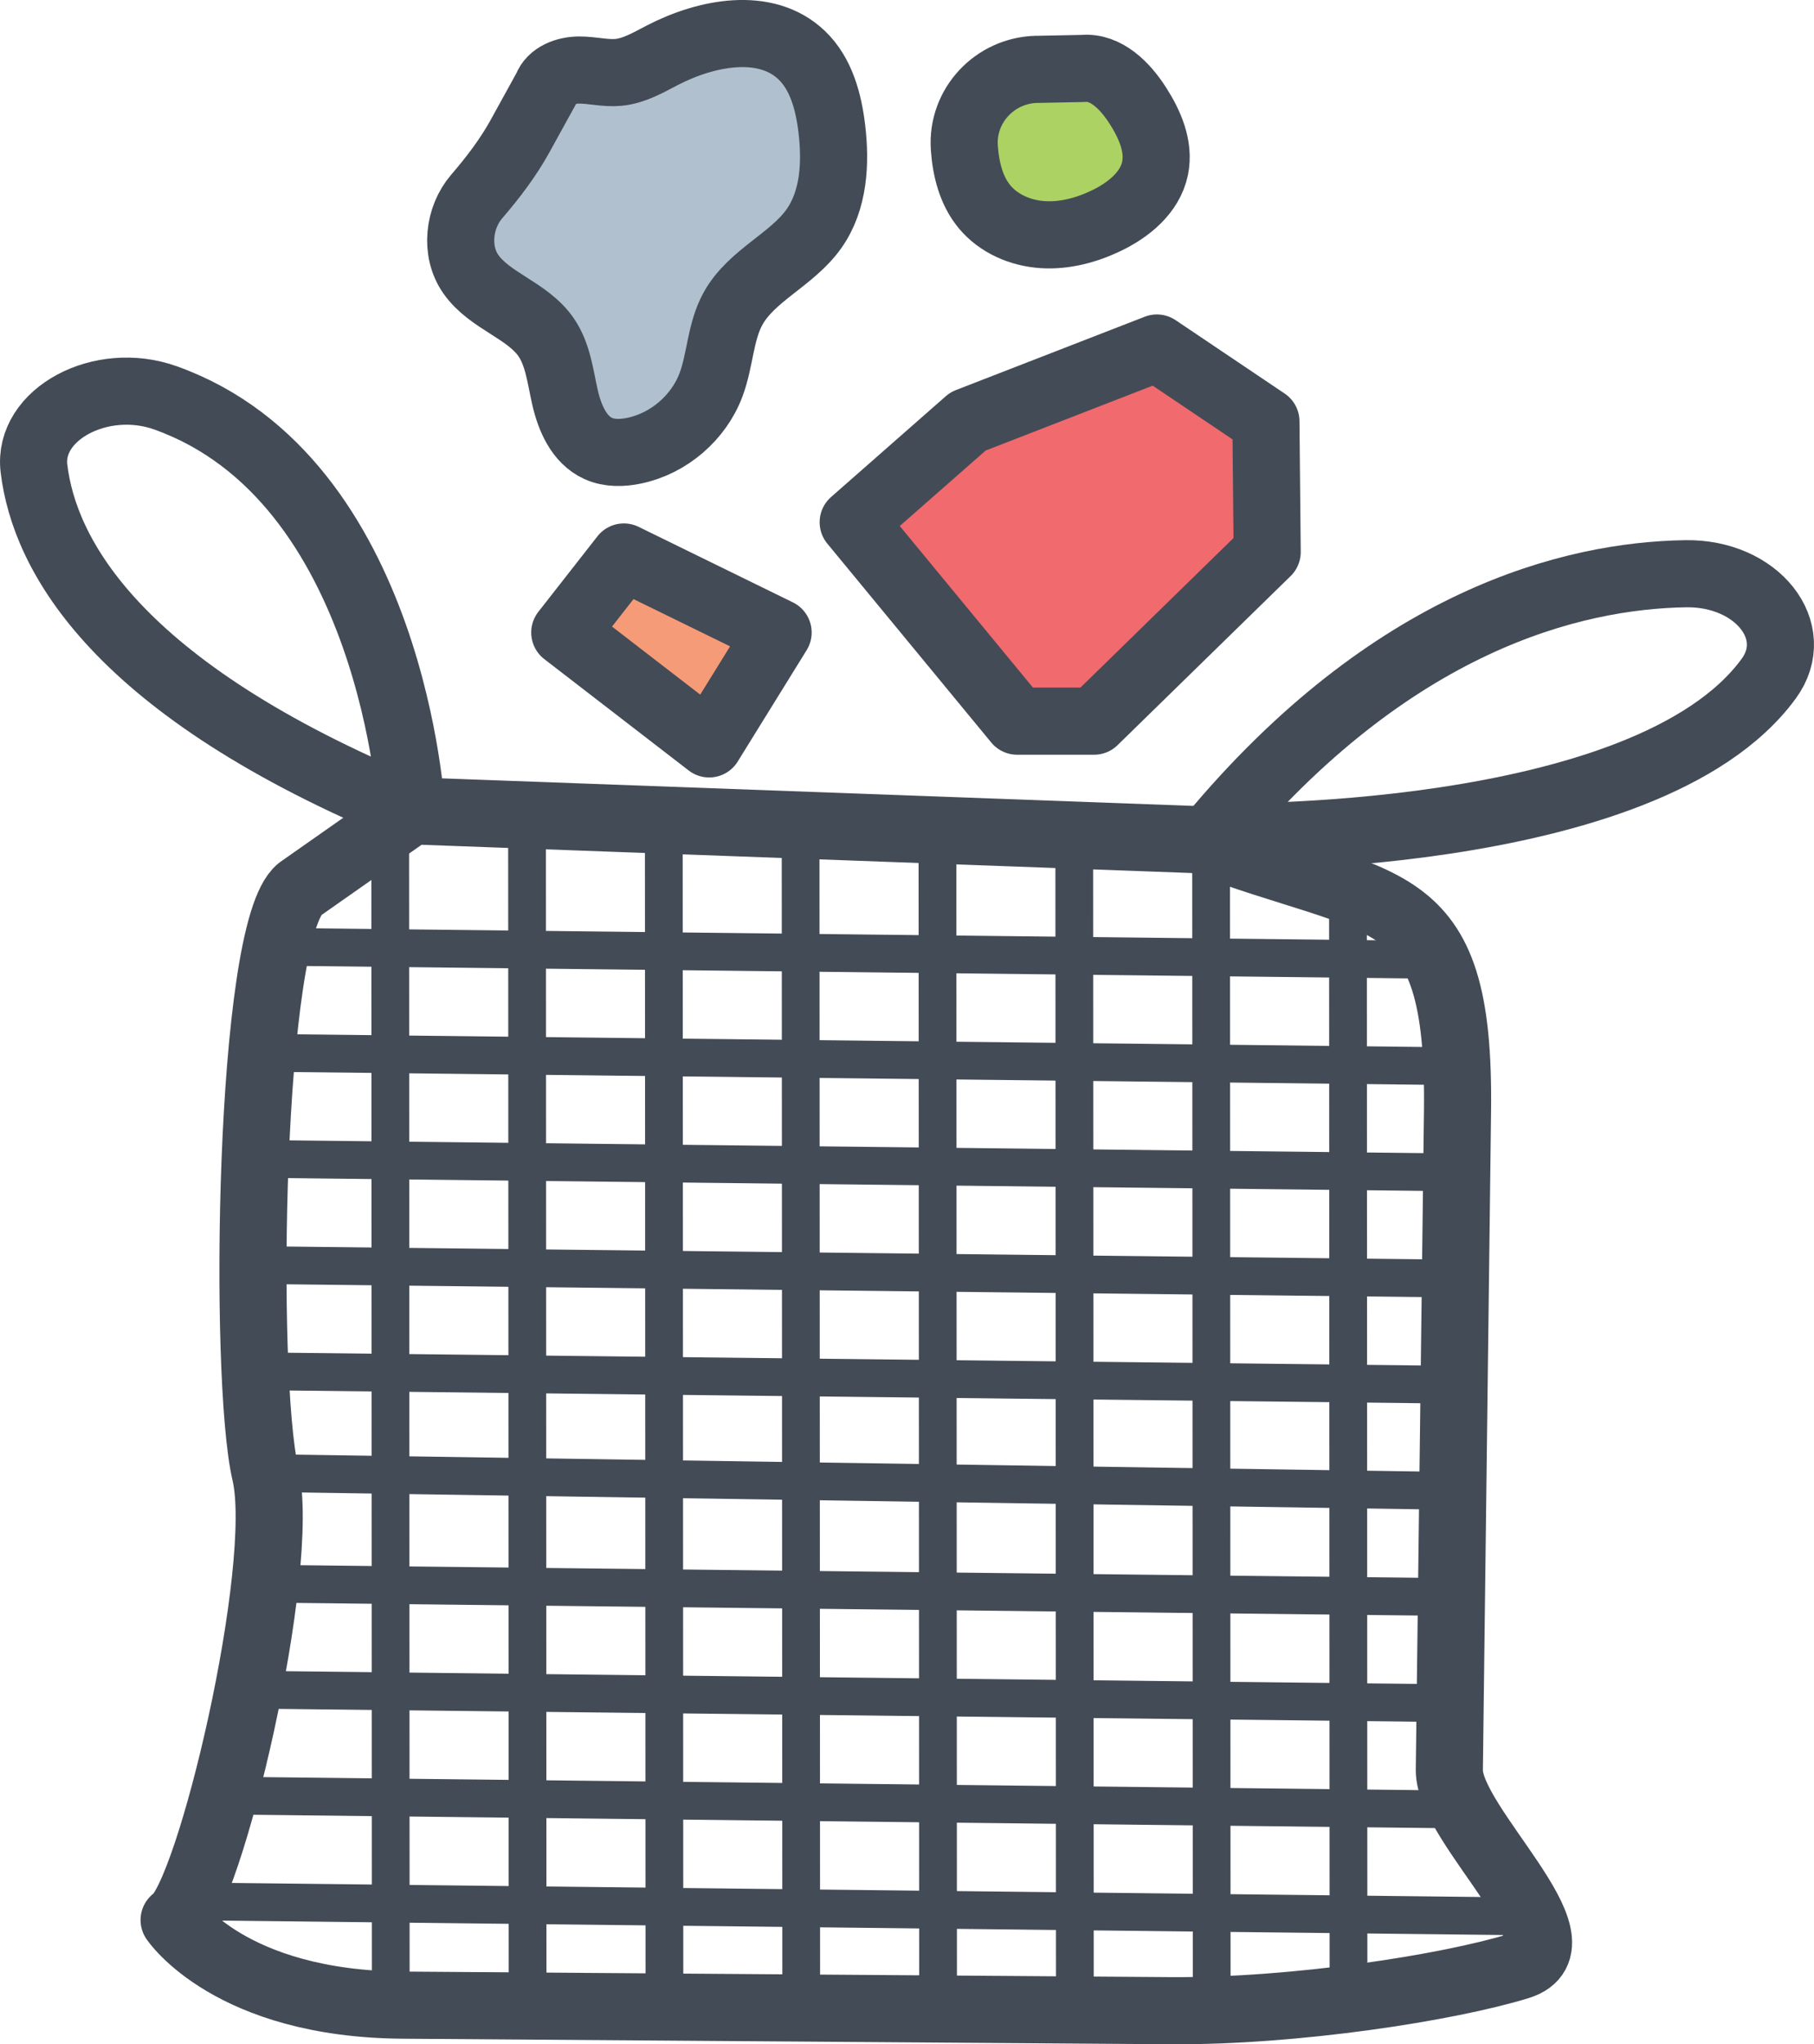 <?xml version="1.0" encoding="UTF-8"?> <svg xmlns="http://www.w3.org/2000/svg" id="Layer_2" viewBox="0 0 432.52 487.26"><defs><style>.cls-1{fill:#b1c0ce;}.cls-1,.cls-2,.cls-3,.cls-4,.cls-5,.cls-6{stroke:#434b56;}.cls-1,.cls-2,.cls-3,.cls-4,.cls-6{stroke-linecap:round;stroke-linejoin:round;stroke-width:16px;}.cls-2{fill:#acd263;}.cls-3{fill:#f69b77;}.cls-4,.cls-5{fill:none;}.cls-5{stroke-miterlimit:10;stroke-width:9px;}.cls-6{fill:#f16a6d;}</style></defs><g id="outlines"><g><path class="cls-4" d="M285.73,200.15c44.37,17,62.47,9.56,61.79,64.66-.4,32.11-1.77,142.53-1.95,157.06-.17,13.27,33.34,41.54,16.57,46.73-16.77,5.17-53.36,10.87-83.05,10.65-29.69-.21-158.92-1.15-183.04-1.32-41.27-.3-54.54-20.29-54.54-20.29,8.42-5.24,27.04-83.98,21.74-106.54-5.28-22.58-3.95-129.3,8.22-139.14l26.66-18.7,187.61,6.88Z"></path><line class="cls-5" x1="190.89" y1="196.67" x2="191.04" y2="476.93"></line><line class="cls-5" x1="158.27" y1="195.48" x2="158.42" y2="472.48"></line><line class="cls-5" x1="125.66" y1="193.27" x2="125.8" y2="478.15"></line><line class="cls-5" x1="93.04" y1="202.86" x2="93.17" y2="475.42"></line><line class="cls-5" x1="321.4" y1="212.15" x2="321.53" y2="476.46"></line><line class="cls-5" x1="288.77" y1="203.68" x2="288.91" y2="479.12"></line><line class="cls-5" x1="256.14" y1="199.07" x2="256.29" y2="480.1"></line><line class="cls-5" x1="223.52" y1="197.87" x2="223.67" y2="481.38"></line><line class="cls-5" x1="65.91" y1="225.67" x2="342.41" y2="228.78"></line><line class="cls-5" x1="60.82" y1="276.22" x2="346.03" y2="279.43"></line><line class="cls-5" x1="62.41" y1="250.94" x2="347.38" y2="254.14"></line><line class="cls-5" x1="60.66" y1="326.84" x2="346.71" y2="330.05"></line><line class="cls-5" x1="60.3" y1="301.53" x2="347.02" y2="304.75"></line><line class="cls-5" x1="63.15" y1="377.48" x2="346.08" y2="380.66"></line><line class="cls-5" x1="63.23" y1="351.11" x2="346.39" y2="355.36"></line><line class="cls-5" x1="53.36" y1="427.98" x2="350.98" y2="431.33"></line><line class="cls-5" x1="59.19" y1="402.74" x2="345.76" y2="405.96"></line><line class="cls-5" x1="44.72" y1="453.19" x2="368.47" y2="456.83"></line><path class="cls-4" d="M98.12,193.27s-4.3-79-58.64-98.43c-15.4-5.51-32.93,3.9-31.38,16.81,2.45,20.42,19.26,52.5,90.02,81.62Z"></path><path class="cls-4" d="M288.77,199.48s103.7,2.26,132.94-37.7c8.29-11.33-2.8-25.31-19.81-25.03-26.9,.43-70.06,10.97-113.12,62.74Z"></path></g><polygon class="cls-6" points="230.8 100.44 203.43 124.48 242.52 171.89 260.87 171.89 302.14 131.58 301.84 100.44 275.84 82.95 230.8 100.44"></polygon><path class="cls-1" d="M124.04,32.37c-2.88,5.22-6.5,9.96-10.39,14.48-4.29,5-5.23,13-1.39,18.49,4.5,6.44,13.49,8.57,17.95,15.04,2.85,4.15,3.38,9.39,4.5,14.3,1.12,4.91,3.34,10.13,7.92,12.21,2.66,1.2,5.73,1.13,8.59,.53,8.21-1.71,15.37-7.85,18.31-15.7,2.22-5.91,2.19-12.6,5.23-18.13,4.39-7.98,14.06-11.65,19.32-19.09,4.75-6.72,5.23-15.58,4.26-23.76-.76-6.41-2.51-13.11-7.18-17.58-8.55-8.2-22.72-5.44-33.24,.01-3.34,1.73-6.7,3.72-10.45,4.08-3.12,.3-6.24-.57-9.38-.56-3.14,.01-6.67,1.29-7.75,4.24l-6.3,11.43Z"></path><polygon class="cls-3" points="134.66 150.76 148.75 132.76 185.53 150.76 169.09 177.31 134.66 150.76"></polygon><path class="cls-2" d="M247.21,16.53c-10,.2-17.96,8.67-17.28,18.65,0,.07,0,.14,.01,.21,.37,4.95,1.62,10.02,4.77,13.85,3.34,4.06,8.56,6.32,13.81,6.68,5.24,.36,10.5-1.04,15.24-3.31,5.32-2.55,10.44-6.7,11.64-12.47,1.09-5.23-1.26-10.55-4.15-15.04-2.98-4.64-7.54-9.29-13.04-8.78l-11,.22Z"></path></g></svg> 
